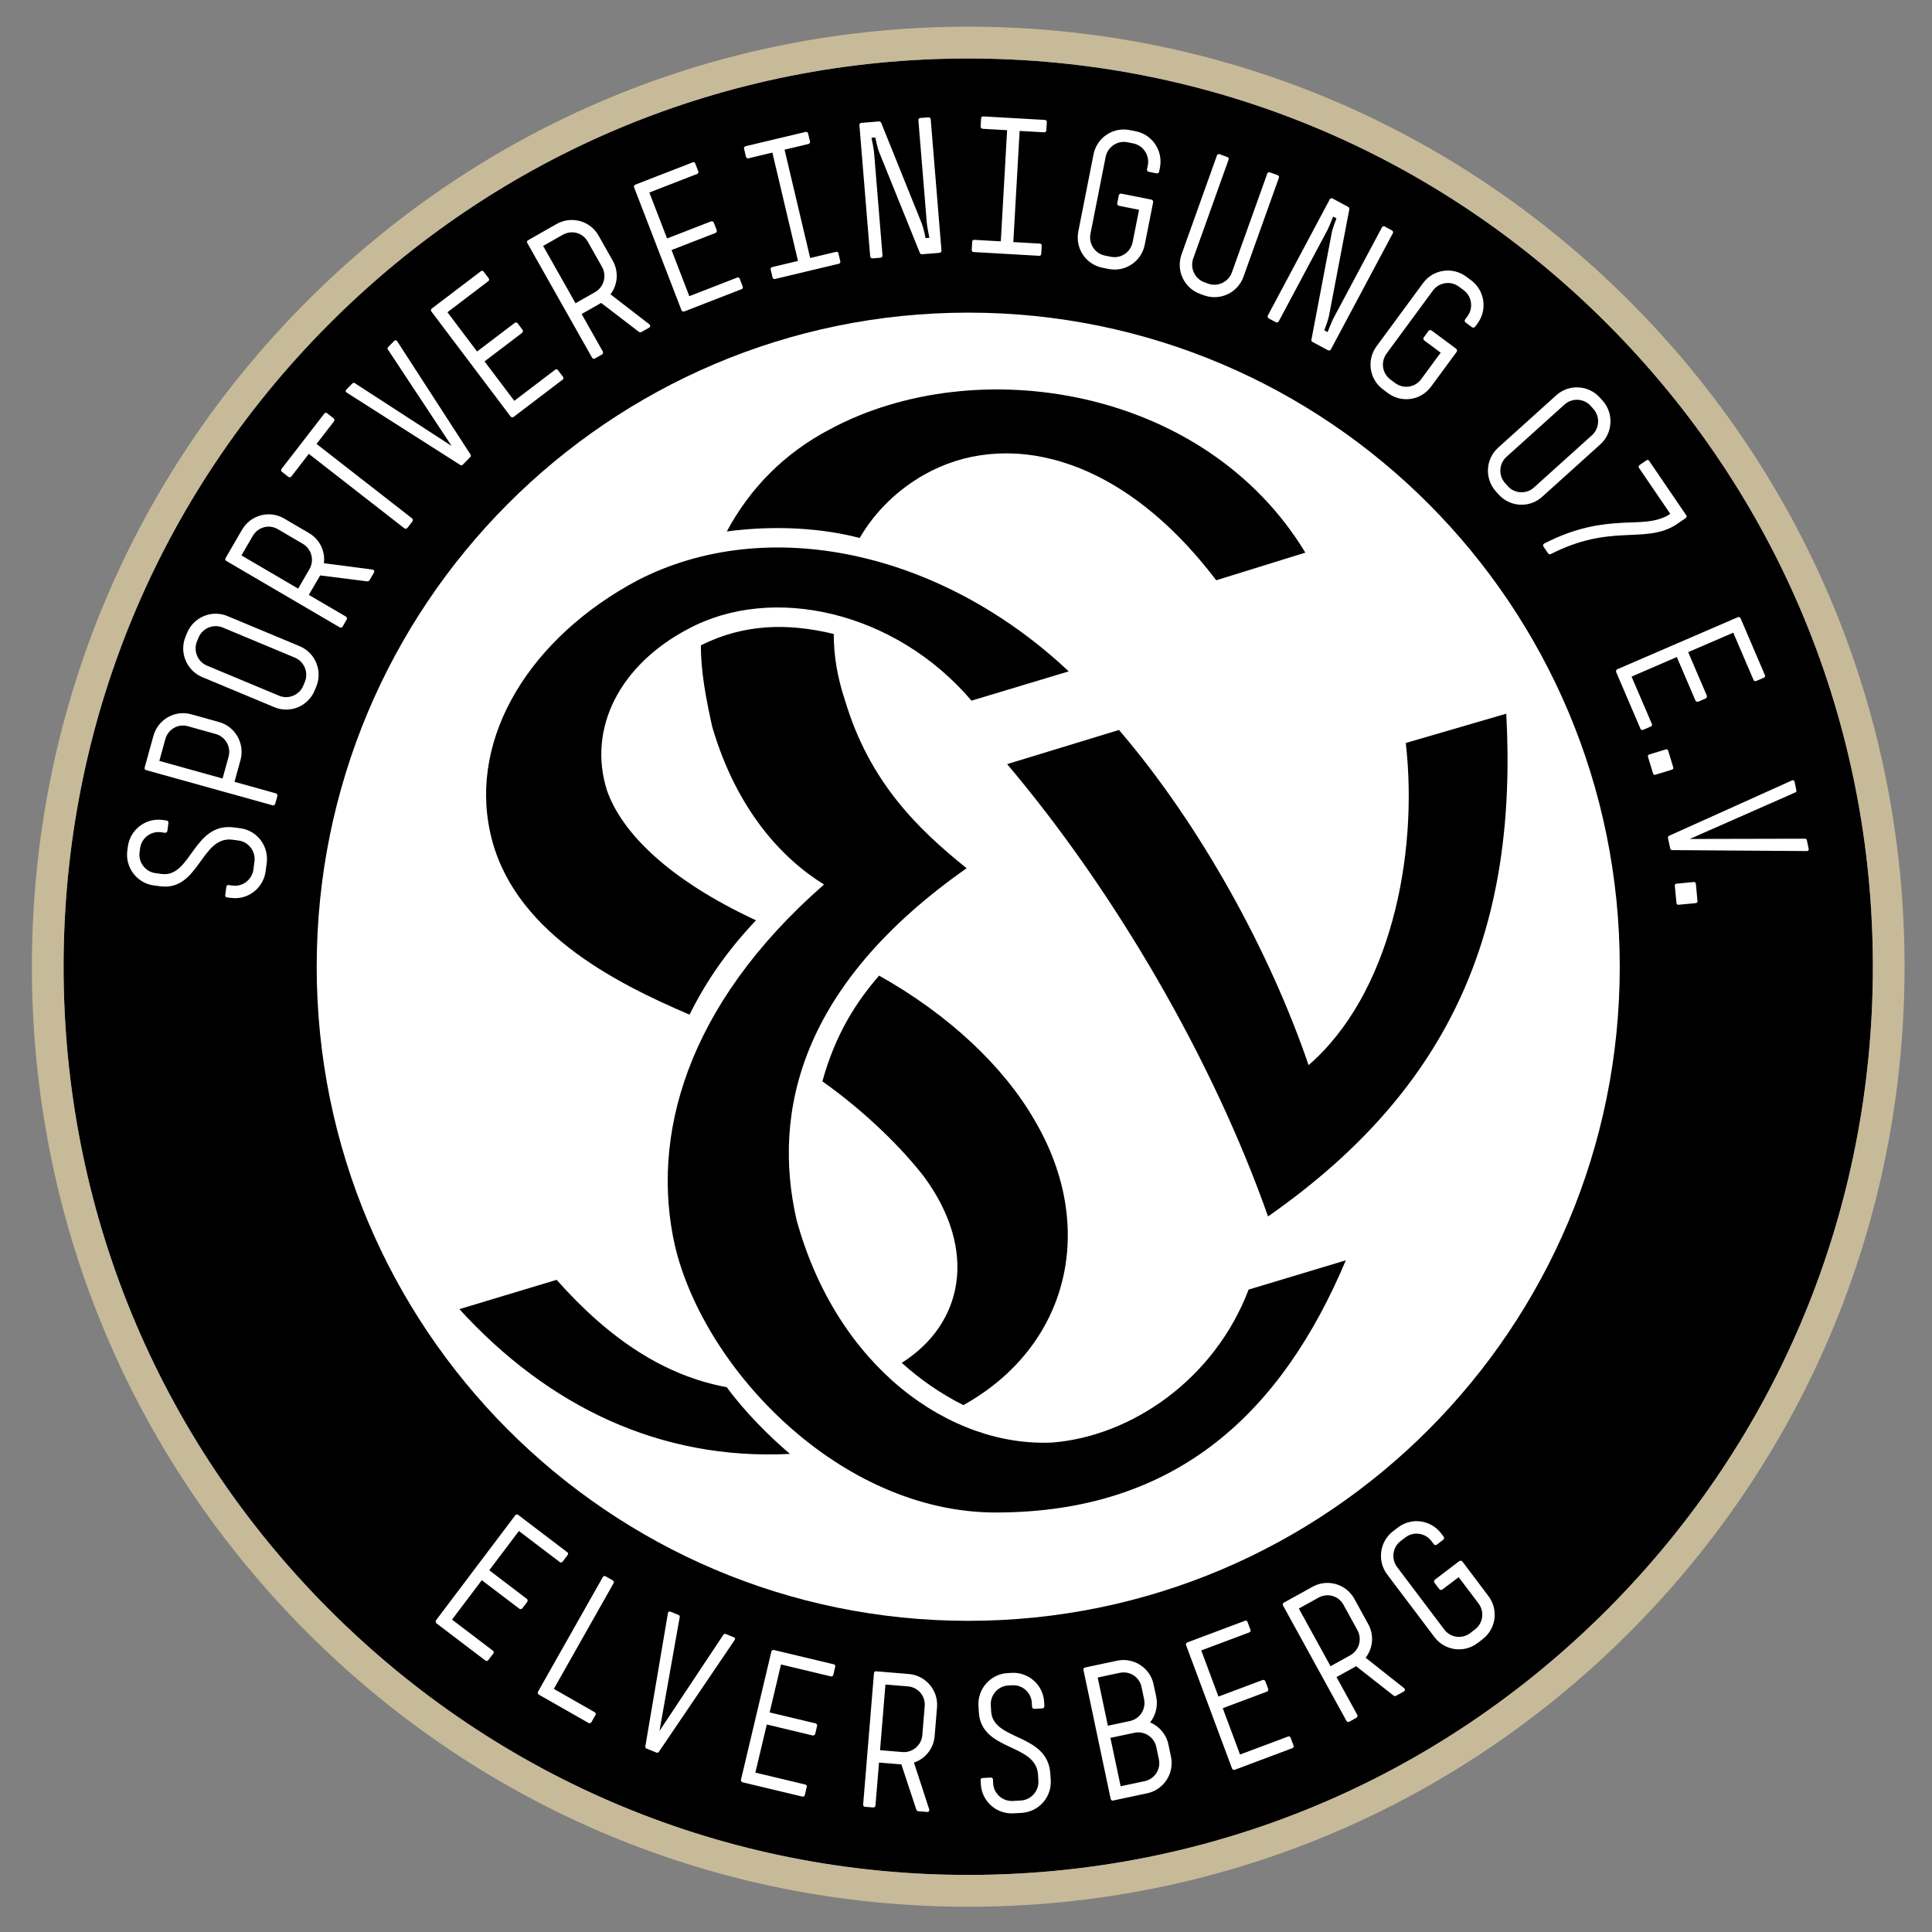 <?xml version="1.0" encoding="UTF-8"?>
<svg width="550" height="550" version="1.2" viewBox="0 0 412.5 412.5" xmlns="http://www.w3.org/2000/svg" xmlns:cc="http://creativecommons.org/ns#" xmlns:dc="http://purl.org/dc/elements/1.1/" xmlns:rdf="http://www.w3.org/1999/02/22-rdf-syntax-ns#" xmlns:xlink="http://www.w3.org/1999/xlink">
 <rect x="0" y="0" width="412.5" height="412.5" fill="#808080" stroke="none"/>
 <defs>
  <symbol id="glyph1-14" overflow="visible"></symbol>
  <symbol id="glyph2-4" overflow="visible"></symbol>
  <clipPath>
   <path d="m0.27 1h234.34v2h-234.34z"/>
  </clipPath>
  <clipPath id="clip3">
   <rect width="235" height="4"/>
  </clipPath>
  <g clip-path="url(#clip3)"></g>
  <clipPath>
   <path d="m0.27 1h234.34v3h-234.34z"/>
  </clipPath>
  <clipPath id="clip5">
   <rect width="235" height="5"/>
  </clipPath>
  <g clip-path="url(#clip5)"></g>
  <clipPath>
   <path d="m0.27 1h234.34v3h-234.34z"/>
  </clipPath>
  <clipPath id="clip7">
   <rect width="235" height="5"/>
  </clipPath>
  <g clip-path="url(#clip7)"></g>
  <clipPath>
   <path d="m0.27 1h234.34v2h-234.34z"/>
  </clipPath>
  <clipPath id="clip9">
   <rect width="235" height="4"/>
  </clipPath>
  <g clip-path="url(#clip9)"></g>
  <clipPath>
   <path d="m0.27 1h80.141v2h-80.141z"/>
  </clipPath>
  <clipPath id="clip11">
   <rect width="81" height="4"/>
  </clipPath>
  <g clip-path="url(#clip11)"></g>
 </defs>
 <g>
  <g>
   <use x="513.909" y="140.458" width="100%" height="100%" xlink:href="#glyph1-14"/>
  </g>
  <g fill="#c7ba99">
   <use x="338.759" y="200.458" width="100%" height="100%" xlink:href="#glyph2-4"/>
  </g>
  <g fill="#c7ba99">
   <use x="476.274" y="260.457" width="100%" height="100%" xlink:href="#glyph2-4"/>
  </g>
 </g>
 <g transform="matrix(1.266 0 0 1.271 -923.66 -201)" stroke-width=".788">
  <path d="m892.88 167.97c-40.754 0-79.066 15.871-107.88 44.688-28.816 28.816-44.688 67.129-44.688 107.88 0 40.754 15.871 79.066 44.688 107.88 28.816 28.816 67.129 44.684 107.88 44.684 40.754 0 79.066-15.867 107.88-44.684 28.816-28.816 44.688-67.129 44.688-107.88 0-40.754-15.871-79.066-44.688-107.88-28.816-28.816-67.129-44.688-107.88-44.688"/>
  <g fill="#fff">
   <path d="m892.88 430.42c-60.688 0-109.88-49.191-109.88-109.88s49.195-109.88 109.88-109.88 109.88 49.195 109.88 109.88-49.195 109.88-109.88 109.88"/>
   <path d="m769.09 297.14c-6.898-0.922-7.25 8.484-12.242 7.816l-1.047-0.141c-1.688-0.223-2.898-1.809-2.676-3.496l0.094-0.699c0.227-1.684 1.812-2.898 3.496-2.672l0.703 0.094c0.156 0.019 0.367-0.113 0.395-0.305l0.18-1.367c0.027-0.191-0.141-0.375-0.301-0.395l-0.699-0.094c-2.832-0.379-5.461 1.633-5.84 4.461l-0.094 0.699c-0.379 2.832 1.633 5.465 4.465 5.844l1.051 0.137c6.613 0.883 6.898-8.527 12.242-7.816l1.016 0.137c1.688 0.227 2.898 1.812 2.668 3.527l-0.176 1.336c-0.23 1.719-1.816 2.93-3.504 2.703l-0.695-0.09c-0.191-0.027-0.344 0.113-0.367 0.305l-0.188 1.402c-0.023 0.188 0.086 0.332 0.277 0.359l0.699 0.094c2.859 0.383 5.461-1.633 5.844-4.496l0.176-1.336c0.383-2.863-1.594-5.492-4.457-5.871zm-7.262-19.008c-2.754-0.766-5.606 0.875-6.367 3.629l-1.484 5.348c-0.043 0.152 0.039 0.34 0.223 0.395l21.363 5.922c0.188 0.051 0.387-0.059 0.426-0.215l0.379-1.359c0.043-0.156-0.059-0.383-0.246-0.434l-6.984-1.938 1.008-3.648c0.766-2.754-0.867-5.637-3.617-6.398zm4.141 3.312c1.637 0.453 2.629 2.16 2.168 3.828l-1.012 3.648-10.664-2.957 1.008-3.648c0.465-1.668 2.133-2.637 3.801-2.176zm1.98-19.812c-2.637-1.098-5.699 0.168-6.797 2.805l-0.27 0.652c-1.098 2.637 0.168 5.695 2.805 6.793l12.176 5.062c2.664 1.109 5.695-0.168 6.793-2.805l0.27-0.652c1.098-2.637-0.137-5.684-2.801-6.793zm11.375 6.988c1.57 0.652 2.332 2.496 1.68 4.066l-0.273 0.652c-0.652 1.57-2.496 2.332-4.07 1.68l-12.172-5.062c-1.57-0.652-2.332-2.496-1.68-4.066l0.27-0.652c0.652-1.57 2.5-2.332 4.07-1.68zm4.891-15.863c0.254-1.969-0.68-3.996-2.508-5.062l-4.215-2.457c-2.465-1.438-5.641-0.578-7.078 1.887l-2.797 4.797c-0.078 0.137-0.051 0.344 0.117 0.438l19.152 11.168c0.164 0.098 0.383 0.039 0.465-0.098l0.711-1.223c0.082-0.137 0.039-0.383-0.125-0.48l-6.266-3.652 1.91-3.269 7.957 1c0.141 8e-3 0.289-0.055 0.371-0.191l0.742-1.277c0.145-0.25 0.016-0.473-0.254-0.52zm-3.559-3.262c1.469 0.855 1.996 2.762 1.121 4.254l-1.906 3.273-9.562-5.574 1.906-3.273c0.875-1.496 2.734-2.008 4.231-1.137zm4.09-21.945c-0.152-0.117-0.352-0.07-0.469 0.082l-7.203 9.277c-0.117 0.152-0.113 0.355 0.039 0.473l1.113 0.867c0.156 0.117 0.379 0.09 0.496-0.062l2.953-3.801 16.117 12.512c0.152 0.117 0.398 0.066 0.516-0.09l0.824-1.062c0.121-0.152 0.109-0.402-0.043-0.52l-16.117-12.512 2.953-3.805c0.117-0.148 0.086-0.375-0.066-0.492zm11.82-12.094c-0.113-0.203-0.34-0.203-0.5-0.043l-1.012 1.027c-0.09 0.09-0.156 0.25-0.066 0.387l10.762 16.223-16.355-10.562c-0.137-0.09-0.293-0.023-0.383 0.07l-1.016 1.027c-0.156 0.156-0.156 0.387 0.047 0.496l19.152 12.16c0.137 0.09 0.316 0.09 0.43-0.023l1.285-1.305c0.113-0.109 0.113-0.293 0.023-0.43zm27.113 4.856c-0.117-0.156-0.297-0.18-0.453-0.066l-6.902 5.231-5.019-6.625 6.344-4.801c0.129-0.098 0.188-0.344 0.07-0.496l-0.832-1.098c-0.117-0.152-0.367-0.168-0.496-0.07l-6.344 4.805-4.996-6.598 6.906-5.231c0.152-0.117 0.156-0.32 0.043-0.477l-0.852-1.125c-0.117-0.152-0.297-0.18-0.449-0.062l-8.289 6.277c-0.129 0.094-0.203 0.312-0.086 0.469l13.383 17.672c0.113 0.156 0.363 0.164 0.492 0.07l8.289-6.277c0.152-0.117 0.16-0.32 0.043-0.473zm8.871-12.727c1.211-1.574 1.426-3.797 0.383-5.641l-2.406-4.242c-1.41-2.481-4.586-3.336-7.07-1.93l-4.828 2.738c-0.141 0.082-0.215 0.27-0.121 0.438l10.938 19.285c0.094 0.168 0.312 0.23 0.453 0.148l1.227-0.695c0.141-0.078 0.227-0.312 0.133-0.48l-3.578-6.309 3.293-1.867 6.375 4.867c0.121 0.082 0.281 0.102 0.418 0.023l1.285-0.727c0.25-0.145 0.25-0.402 0.043-0.578zm-1.434-4.609c0.84 1.477 0.336 3.387-1.172 4.242l-3.293 1.867-5.461-9.629 3.297-1.867c1.504-0.855 3.371-0.363 4.227 1.145zm23.219 1.977c-0.07-0.18-0.234-0.254-0.414-0.184l-8.078 3.129-3-7.75 7.418-2.871c0.148-0.059 0.27-0.281 0.203-0.457l-0.5-1.289c-0.07-0.18-0.305-0.258-0.457-0.199l-7.418 2.871-2.988-7.719 8.078-3.129c0.18-0.066 0.242-0.266 0.172-0.441l-0.512-1.316c-0.07-0.184-0.234-0.254-0.414-0.184l-9.695 3.75c-0.148 0.059-0.281 0.25-0.211 0.43l8.004 20.672c0.07 0.18 0.309 0.262 0.457 0.203l9.695-3.754c0.18-0.07 0.238-0.266 0.172-0.445zm16.648-4.266c-0.043-0.188-0.199-0.281-0.387-0.238l-4.371 1.039-4.32-18.199 4.027-0.957c0.188-0.043 0.305-0.238 0.262-0.426l-0.328-1.371c-0.043-0.188-0.227-0.273-0.414-0.23l-10.113 2.398c-0.188 0.047-0.316 0.207-0.27 0.395l0.324 1.375c0.043 0.188 0.238 0.305 0.426 0.262l4.027-0.957 4.32 18.199-4.371 1.039c-0.188 0.043-0.281 0.199-0.238 0.383l0.32 1.344c0.043 0.188 0.207 0.312 0.395 0.27l10.797-2.566c0.188-0.043 0.277-0.227 0.234-0.418zm15.566-22.547c-0.016-0.191-0.219-0.305-0.379-0.289l-1.406 0.113c-0.129 0.012-0.309 0.156-0.293 0.348l1.422 17.266c0.059 0.703 0.375 2.191 0.434 2.508l-0.641 0.055c-0.059-0.32-0.375-1.805-0.656-2.492l-6.832-16.883c-0.082-0.188-0.277-0.234-0.375-0.227l-2.973 0.246c-0.16 0.012-0.34 0.156-0.324 0.348l1.82 22.094c0.016 0.191 0.223 0.336 0.383 0.324l1.406-0.117c0.129-0.012 0.309-0.188 0.289-0.379l-1.422-17.266c-0.055-0.672-0.375-2.191-0.434-2.508l0.641-0.051c0.059 0.316 0.379 1.836 0.656 2.488l6.871 16.945c0.074 0.156 0.207 0.207 0.336 0.195l2.973-0.242c0.16-0.016 0.34-0.188 0.324-0.383zm18.723 21.262c0.012-0.191-0.109-0.324-0.305-0.336l-4.484-0.258 1.066-18.672 4.133 0.234c0.191 0.012 0.363-0.141 0.371-0.332l0.082-1.41c0.012-0.191-0.145-0.328-0.336-0.34l-10.375-0.59c-0.195-0.012-0.359 0.105-0.371 0.297l-0.082 1.41c-8e-3 0.195 0.141 0.363 0.332 0.375l4.133 0.234-1.062 18.672-4.484-0.254c-0.195-0.012-0.328 0.109-0.34 0.301l-0.078 1.379c-0.012 0.191 0.105 0.359 0.301 0.371l11.082 0.633c0.191 8e-3 0.328-0.145 0.34-0.336zm18.797-7.309c0.035-0.188-0.121-0.383-0.309-0.422l-5.039-0.996c-0.188-0.039-0.406 0.082-0.445 0.27l-0.266 1.355c-0.039 0.188 0.117 0.383 0.309 0.418l3.367 0.668-1.082 5.445c-0.328 1.668-1.957 2.785-3.656 2.449l-1.008-0.199c-1.699-0.34-2.777-1.992-2.445-3.66l2.562-12.934c0.324-1.637 1.957-2.785 3.656-2.449l1.008 0.199c1.699 0.34 2.769 2.023 2.449 3.66l-0.141 0.691c-0.035 0.188 0.09 0.379 0.277 0.414l1.324 0.262c0.188 0.039 0.41-0.082 0.445-0.27l0.137-0.691c0.555-2.805-1.254-5.551-4.086-6.109l-1.008-0.199c-2.832-0.562-5.555 1.285-6.109 4.086l-2.562 12.938c-0.562 2.832 1.258 5.547 4.09 6.106l1.008 0.199c2.832 0.562 5.547-1.254 6.106-4.086zm21.211-4.106c0.066-0.184-0.043-0.355-0.223-0.422l-1.297-0.465c-0.184-0.066-0.375 0-0.441 0.18l-5.977 16.637c-0.574 1.602-2.379 2.453-3.981 1.879l-0.664-0.238c-1.602-0.574-2.453-2.379-1.875-3.981l5.973-16.637c0.066-0.184-0.039-0.359-0.223-0.422l-1.297-0.469c-0.184-0.062-0.379 4e-3 -0.441 0.184l-5.977 16.637c-0.977 2.719 0.449 5.684 3.133 6.648l0.664 0.238c2.691 0.965 5.676-0.414 6.652-3.133zm19.223 9.312c0.09-0.168-0.019-0.375-0.16-0.449l-1.242-0.668c-0.113-0.059-0.344-0.035-0.438 0.133l-8.176 15.273c-0.332 0.621-0.875 2.043-1 2.34l-0.562-0.301c0.121-0.301 0.664-1.719 0.801-2.449l3.426-17.887c0.035-0.199-0.105-0.348-0.191-0.395l-2.629-1.406c-0.141-0.078-0.371-0.055-0.465 0.113l-10.461 19.547c-0.094 0.168 0 0.402 0.145 0.477l1.242 0.664c0.113 0.062 0.359 0.012 0.449-0.156l8.18-15.273c0.316-0.594 0.875-2.043 1-2.34l0.562 0.301c-0.121 0.297-0.68 1.746-0.801 2.445l-3.43 17.961c-0.019 0.172 0.066 0.289 0.18 0.352l2.629 1.406c0.141 0.078 0.387 0.027 0.477-0.145zm10.762 19.934c0.113-0.156 0.055-0.398-0.102-0.512l-4.129-3.051c-0.156-0.117-0.402-0.102-0.52 0.055l-0.82 1.109c-0.113 0.156-0.055 0.398 0.102 0.512l2.762 2.039-3.297 4.465c-1.012 1.371-2.961 1.684-4.356 0.656l-0.824-0.609c-1.395-1.031-1.664-2.984-0.652-4.356l7.832-10.605c0.992-1.34 2.961-1.684 4.352-0.656l0.828 0.613c1.395 1.027 1.645 3.008 0.652 4.352l-0.418 0.566c-0.113 0.156-0.082 0.379 0.074 0.496l1.082 0.801c0.156 0.113 0.406 0.098 0.52-0.059l0.422-0.566c1.695-2.297 1.23-5.551-1.094-7.269l-0.828-0.609c-2.32-1.715-5.57-1.203-7.266 1.094l-7.836 10.605c-1.715 2.324-1.23 5.555 1.094 7.269l0.828 0.609c2.32 1.715 5.551 1.23 7.266-1.094zm24.215 15.559c2.121-1.906 2.301-5.215 0.395-7.34l-0.473-0.523c-1.91-2.125-5.215-2.305-7.34-0.395l-9.809 8.809c-2.152 1.93-2.305 5.215-0.395 7.34l0.469 0.523c1.906 2.125 5.191 2.324 7.34 0.398zm-11.207 7.258c-1.262 1.137-3.258 1.031-4.394-0.234l-0.469-0.527c-1.137-1.262-1.031-3.258 0.234-4.394l9.812-8.809c1.262-1.137 3.258-1.027 4.394 0.234l0.469 0.527c1.137 1.266 1.031 3.258-0.234 4.394zm25.625 5.109c0.156-0.109 0.191-0.289 0.082-0.445l-6.27-9.164c-0.109-0.156-0.285-0.191-0.445-0.082l-1.164 0.797c-0.16 0.109-0.219 0.305-0.109 0.465l5.289 7.731c-2.305 1.578-5.422 1.34-8.105 1.504-3.449 0.184-7.699 0.684-13.164 3.488-0.176 0.082-0.246 0.324-0.117 0.508l0.777 1.141c0.094 0.133 0.289 0.191 0.465 0.109 4.996-2.527 8.918-2.992 12.152-3.148 3.176-0.188 6.398-0.023 9.152-1.906zm-5.891 35.023c0.176-0.078 0.242-0.246 0.168-0.422l-3.422-7.957 7.629-3.285 3.144 7.309c0.066 0.148 0.289 0.262 0.465 0.188l1.27-0.547c0.176-0.074 0.246-0.316 0.184-0.465l-3.144-7.309 7.601-3.269 3.426 7.957c0.074 0.176 0.274 0.23 0.449 0.152l1.297-0.555c0.18-0.078 0.246-0.246 0.168-0.422l-4.106-9.551c-0.066-0.145-0.258-0.273-0.438-0.195l-20.363 8.762c-0.176 0.074-0.246 0.316-0.184 0.461l4.106 9.551c0.078 0.176 0.277 0.23 0.453 0.156zm3.578 7.25c0.156-0.047 0.246-0.219 0.199-0.375l-0.863-2.832c-0.047-0.156-0.219-0.246-0.375-0.199l-2.828 0.863c-0.156 0.047-0.25 0.215-0.203 0.375l0.863 2.828c0.047 0.156 0.219 0.25 0.375 0.199zm22.723 13.676c0.234 0.016 0.355-0.176 0.309-0.395l-0.297-1.414c-0.027-0.125-0.121-0.27-0.285-0.266l-19.469 0.043 17.824-7.828c0.152-0.066 0.18-0.234 0.152-0.359l-0.297-1.414c-0.047-0.219-0.238-0.344-0.441-0.234l-20.699 9.289c-0.148 0.066-0.25 0.215-0.215 0.375l0.379 1.789c0.031 0.156 0.184 0.254 0.348 0.254zm-18.711 8.742c0.164-0.016 0.285-0.164 0.27-0.328l-0.277-2.945c-0.019-0.164-0.168-0.285-0.332-0.27l-2.945 0.281c-0.16 0.016-0.285 0.164-0.27 0.328l0.281 2.941c0.016 0.164 0.164 0.289 0.328 0.273z"/>
   <path d="m812.79 435.89c0.117-0.152 0.09-0.332-0.062-0.449l-6.902-5.231 5.016-6.621 6.344 4.805c0.125 0.094 0.379 0.086 0.492-0.07l0.836-1.098c0.113-0.152 0.059-0.398-0.07-0.496l-6.34-4.805 4.996-6.598 6.906 5.23c0.152 0.117 0.352 0.066 0.469-0.086l0.852-1.125c0.117-0.152 0.094-0.332-0.062-0.449l-8.285-6.277c-0.125-0.098-0.355-0.109-0.473 0.043l-13.387 17.668c-0.117 0.152-0.062 0.398 0.066 0.496l8.285 6.277c0.152 0.117 0.352 0.066 0.469-0.09zm17.242 10.328c0.094-0.168 0.019-0.359-0.148-0.453l-6.891-3.914 10.086-17.77c0.098-0.168-8e-3 -0.375-0.176-0.473l-1.172-0.664c-0.168-0.094-0.371-0.062-0.465 0.105l-10.945 19.277c-0.094 0.168-0.035 0.387 0.133 0.484l8.398 4.766c0.168 0.094 0.387 0.035 0.48-0.133zm23.453-12.57c0.145-0.184 0.055-0.391-0.152-0.477l-1.34-0.539c-0.121-0.047-0.293-0.047-0.383 0.09l-10.801 16.195 3.418-19.164c0.031-0.16-0.094-0.281-0.211-0.328l-1.34-0.539c-0.211-0.082-0.418 4e-3 -0.441 0.238l-3.809 22.363c-0.027 0.16 0.043 0.328 0.191 0.387l1.695 0.684c0.148 0.059 0.316-0.012 0.406-0.148zm12.16 24.66c0.047-0.188-0.047-0.344-0.234-0.387l-8.43-2.008 1.926-8.082 7.738 1.844c0.156 0.035 0.383-0.074 0.426-0.266l0.32-1.34c0.043-0.188-0.105-0.387-0.262-0.426l-7.742-1.84 1.918-8.055 8.426 2.008c0.188 0.043 0.352-0.082 0.395-0.27l0.328-1.375c0.043-0.188-0.051-0.34-0.238-0.387l-10.113-2.406c-0.156-0.035-0.371 0.043-0.418 0.23l-5.133 21.566c-0.043 0.188 0.109 0.387 0.262 0.426l10.113 2.406c0.188 0.043 0.348-0.082 0.395-0.27zm18.082-4.078c1.883-0.617 3.316-2.332 3.488-4.445l0.402-4.859c0.234-2.844-1.91-5.34-4.754-5.574l-5.531-0.457c-0.16-0.016-0.332 0.098-0.348 0.293l-1.824 22.094c-0.019 0.191 0.129 0.363 0.289 0.375l1.406 0.117c0.16 0.012 0.363-0.129 0.379-0.32l0.602-7.227 3.769 0.309 2.527 7.617c0.051 0.133 0.172 0.238 0.332 0.25l1.473 0.121c0.285 0.027 0.434-0.188 0.359-0.453zm1.41-4.617c-0.141 1.695-1.633 2.988-3.356 2.848l-3.773-0.312 0.91-11.031 3.773 0.312c1.727 0.141 2.988 1.598 2.848 3.324zm21.594 6.559c-0.395-6.953-9.695-5.519-9.984-10.547l-0.062-1.059c-0.094-1.699 1.234-3.188 2.93-3.285l0.707-0.039c1.695-0.098 3.188 1.23 3.281 2.93l0.043 0.703c8e-3 0.16 0.18 0.344 0.371 0.332l1.379-0.078c0.191-0.012 0.34-0.211 0.332-0.371l-0.043-0.707c-0.16-2.852-2.633-5.055-5.484-4.891l-0.703 0.039c-2.852 0.164-5.059 2.637-4.894 5.484l0.062 1.059c0.383 6.664 9.68 5.168 9.988 10.547l0.059 1.027c0.098 1.695-1.234 3.188-2.961 3.285l-1.348 0.078c-1.73 0.098-3.219-1.23-3.316-2.926l-0.039-0.707c-0.012-0.191-0.18-0.312-0.371-0.301l-1.41 0.082c-0.191 0.012-0.312 0.145-0.301 0.34l0.039 0.703c0.164 2.883 2.637 5.055 5.519 4.891l1.344-0.078c2.883-0.164 5.09-2.606 4.926-5.488zm19.91-4.981c-0.367-1.727-1.57-3.078-3.082-3.711 0.93-1.18 1.355-2.746 1.016-4.348l-0.434-2.039c-0.59-2.793-3.359-4.57-6.156-3.977l-5.426 1.148c-0.16 0.035-0.289 0.191-0.25 0.383l4.594 21.688c0.039 0.188 0.23 0.312 0.387 0.277l5.773-1.223c2.824-0.598 4.602-3.367 4.008-6.16zm-4.106-7.625c0.355 1.695-0.707 3.328-2.402 3.688l-3.703 0.785-1.715-8.098 3.703-0.785c1.695-0.359 3.324 0.676 3.684 2.367zm2.496 10.098c0.359 1.691-0.707 3.328-2.398 3.688l-4.051 0.855-1.723-8.129 4.051-0.855c1.695-0.359 3.336 0.738 3.688 2.398zm22.215-3.625c-0.07-0.18-0.234-0.258-0.414-0.188l-8.113 3.031-2.91-7.785 7.453-2.785c0.148-0.055 0.273-0.273 0.207-0.453l-0.484-1.293c-0.066-0.18-0.305-0.262-0.453-0.207l-7.453 2.785-2.898-7.75 8.113-3.035c0.18-0.066 0.246-0.262 0.176-0.441l-0.492-1.324c-0.066-0.18-0.234-0.254-0.414-0.188l-9.734 3.641c-0.152 0.055-0.289 0.242-0.223 0.426l7.766 20.762c0.066 0.184 0.305 0.266 0.453 0.207l9.738-3.637c0.18-0.07 0.242-0.266 0.176-0.445zm12.652-13.426c1.23-1.559 1.473-3.781 0.449-5.633l-2.356-4.269c-1.383-2.5-4.547-3.394-7.047-2.012l-4.859 2.68c-0.141 0.078-0.219 0.27-0.129 0.438l10.711 19.41c0.094 0.168 0.312 0.23 0.453 0.152l1.234-0.68c0.141-0.078 0.234-0.312 0.141-0.48l-3.504-6.348 3.312-1.828 6.32 4.941c0.117 0.078 0.277 0.102 0.418 0.023l1.289-0.711c0.254-0.141 0.258-0.398 0.051-0.578zm-1.379-4.625c0.824 1.488 0.297 3.391-1.223 4.227l-3.312 1.828-5.348-9.691 3.316-1.828c1.516-0.836 3.375-0.324 4.211 1.195zm17.691-11.547c-0.117-0.152-0.367-0.164-0.523-0.047l-4.09 3.098c-0.152 0.117-0.211 0.359-0.094 0.516l0.832 1.098c0.117 0.152 0.367 0.164 0.52 0.047l2.738-2.07 3.352 4.422c1.027 1.355 0.777 3.316-0.602 4.359l-0.82 0.621c-1.379 1.047-3.332 0.754-4.356-0.602l-7.965-10.508c-1.008-1.328-0.781-3.312 0.602-4.359l0.816-0.621c1.383-1.047 3.352-0.727 4.359 0.602l0.43 0.562c0.113 0.152 0.34 0.184 0.492 0.066l1.074-0.812c0.152-0.117 0.211-0.359 0.094-0.516l-0.426-0.562c-1.727-2.273-4.981-2.746-7.281-1.004l-0.82 0.621c-2.301 1.746-2.727 5.008-1.004 7.281l7.965 10.512c1.742 2.301 4.981 2.746 7.281 1.004l0.816-0.621c2.305-1.746 2.75-4.981 1.004-7.281z"/>
  </g>
  <path d="m862.82 402.38c-21.863 1.094-40.723-7.926-55.754-24.32l16.398-4.922c9.02 10.113 18.312 16.125 28.695 18.035 3.008 4.102 7.106 8.203 10.66 11.207m29.242-8.199c17.766-9.84 22.684-29.789 12.023-47.828-5.191-9.016-14.48-17.766-26.234-24.32-3.824 4.371-7.379 9.836-9.566 17.762 7.379 5.195 13.664 11.48 17.219 16.125 9.02 12.297 6.559 24.598-3.828 31.156 3.008 2.734 6.562 5.195 10.387 7.106m5.465 18.039c-26.234 0-49.191-24.051-54.113-44.82-4.098-18.039 1.641-40.176 25.145-60.672-7.106-4.375-14.758-12.574-18.859-26.512-1.09-4.922-1.91-9.293-1.91-13.668 7.106-3.551 14.484-3.824 22.41-1.91 0 3.551 0.547 7.106 1.914 11.203 4.098 13.668 12.297 21.594 20.496 28.152-28.148 19.676-32.797 40.996-28.695 59.031 6.832 24.871 25.961 38.262 43.18 37.441 13.395-1.09 27.332-10.656 33.07-25.688l16.398-4.922c-10.66 25.145-28.152 42.363-59.035 42.363m-51.652-83.633c-12.844-5.465-30.062-14.211-33.617-30.605-3.551-16.125 6.832-32.797 24.871-42.363 21.863-11.207 51.109-4.918 72.699 15.305l-16.398 4.918c-12.848-15.031-33.617-19.676-47.828-12.023-11.48 6.012-16.945 16.672-13.664 27.055 2.461 7.109 10.383 15.035 25.145 21.867-4.648 4.918-8.199 9.836-11.207 15.848m6.285-81.168c8.199-1.094 16.125-0.547 22.41 1.094 2.734-4.648 6.559-8.199 10.934-10.66 13.117-7.379 32.523-4.098 49.195 17.766l15.031-4.644c-16.945-27.879-55.48-33.891-80.078-20.773-7.926 4.102-13.664 10.113-17.492 17.219m47.281 39.082 18.859-5.738c13.664 15.852 25.418 37.168 31.977 56.301 13.664-11.754 18.582-34.984 16.395-54.113l16.945-4.922c1.914 35.531-8.742 62.586-40.176 84.453-9.289-26.238-25.688-54.391-44-75.98"/>
  <path d="m892.88 167.97c-40.754 0-79.066 15.871-107.88 44.688-28.816 28.816-44.688 67.129-44.688 107.88 0 40.754 15.871 79.066 44.688 107.88 28.816 28.816 67.129 44.684 107.88 44.684 40.754 0 79.066-15.867 107.88-44.684 28.816-28.816 44.688-67.129 44.688-107.88 0-40.754-15.871-79.066-44.688-107.88-28.816-28.816-67.129-44.688-107.88-44.688m0 310.48c-42.18 0-81.836-16.426-111.66-46.25-29.824-29.828-46.25-69.484-46.25-111.66 0-42.184 16.426-81.84 46.25-111.66 29.828-29.828 69.484-46.254 111.66-46.254 42.18 0 81.836 16.426 111.66 46.254 29.824 29.824 46.25 69.48 46.25 111.66 0 42.18-16.426 81.836-46.25 111.66-29.828 29.824-69.484 46.25-111.66 46.25" fill="#c7ba99"/>
 </g>
</svg>
